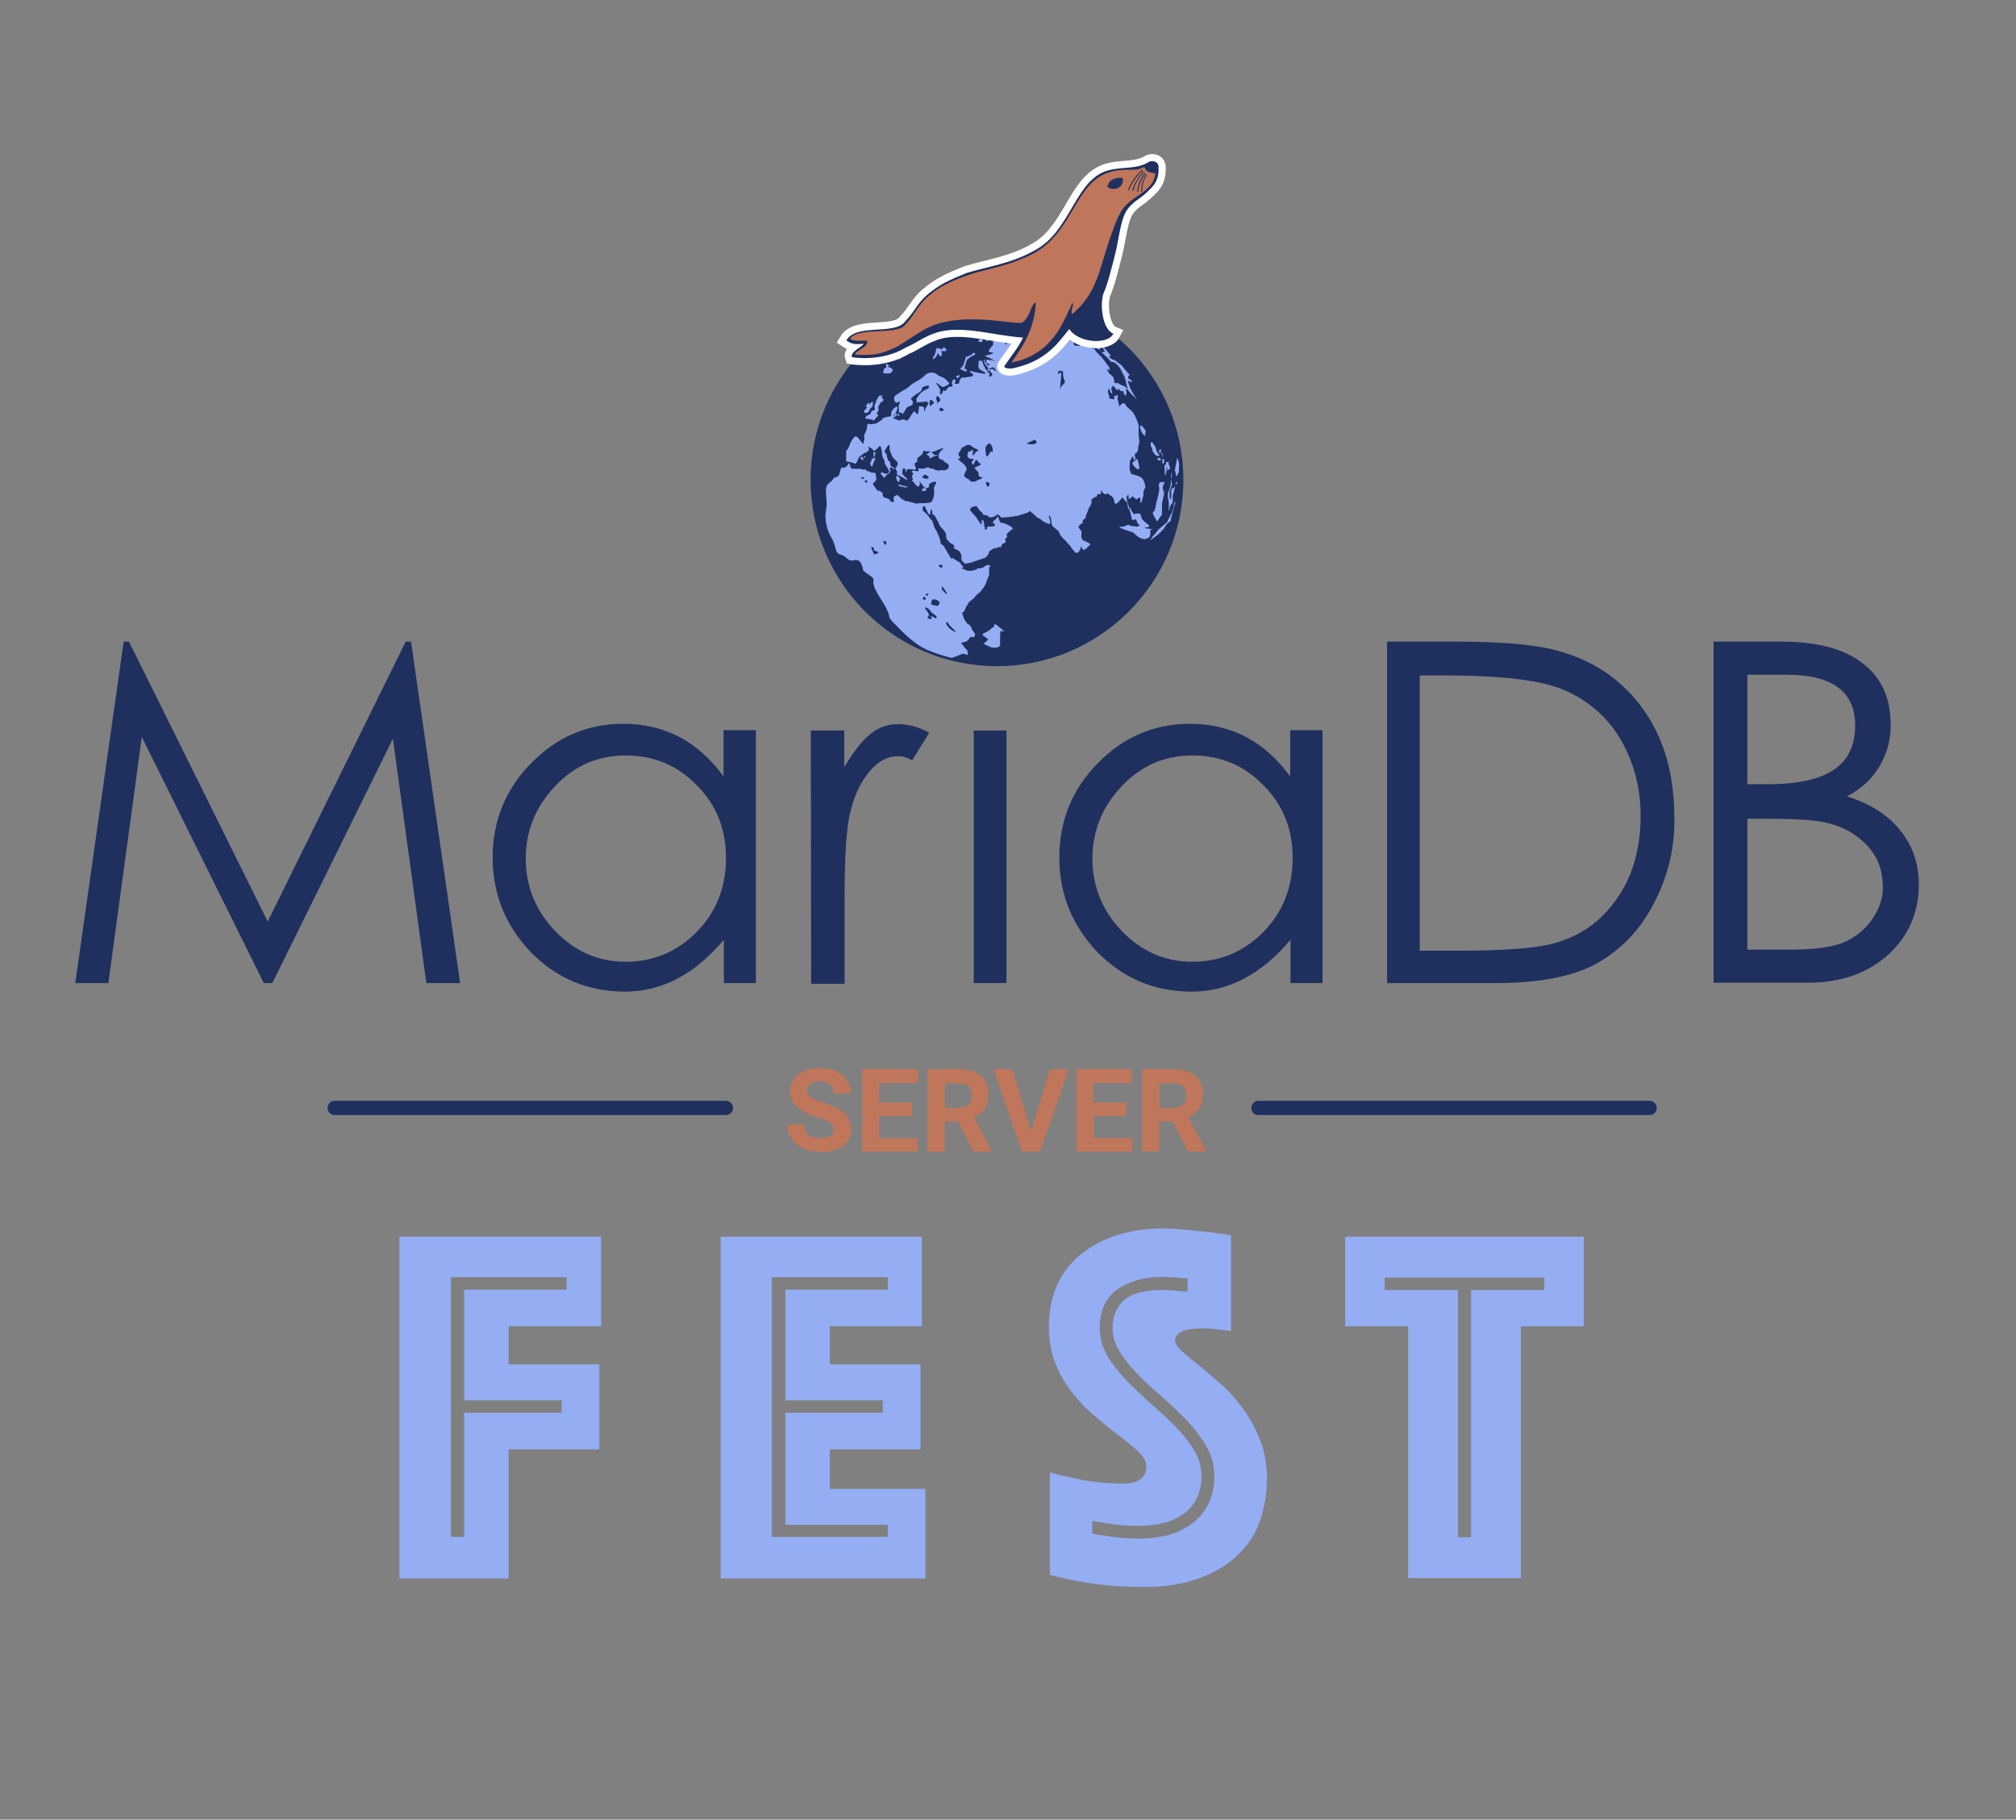 <?xml version="1.0" encoding="utf-8"?>
<!-- Generator: Adobe Illustrator 24.1.2, SVG Export Plug-In . SVG Version: 6.00 Build 0)  -->
<svg version="1.1" xmlns="http://www.w3.org/2000/svg" xmlns:xlink="http://www.w3.org/1999/xlink" x="0px" y="0px"
	 viewBox="0 0 566.8 511.6" style="enable-background:new 0 0 566.8 511.6;" xml:space="preserve">
<rect x="0" y="0" width="566.8" height="511.6" fill="#808080" stroke="none"/>
<style type="text/css">
	.st0{fill:#1F305F;}
	.st1{fill:url(#SVGID_1_);}
	.st2{fill:url(#SVGID_2_);}
	.st3{fill:url(#SVGID_3_);}
	.st4{fill:url(#SVGID_4_);}
	.st5{fill:url(#SVGID_5_);}
	.st6{fill:url(#SVGID_6_);}
	.st7{fill:#94ADF3;}
	.st8{opacity:0.1;}
	.st9{fill-rule:evenodd;clip-rule:evenodd;fill:#1E315F;stroke:#FFFFFF;stroke-width:4;stroke-miterlimit:10;}
	.st10{fill-rule:evenodd;clip-rule:evenodd;fill:#1F305F;}
	.st11{fill:#C0765A;}
	.st12{fill-rule:evenodd;clip-rule:evenodd;fill:#1E315F;}
	.st13{fill:#1E315F;}
	.st14{fill:#2E3191;stroke:#1F305F;stroke-width:4;stroke-linecap:round;stroke-linejoin:round;}
</style>
<g id="Layer_1">
	<g>
		<path class="st7" d="M112.4,347.7h56.6v25.2H143v10.7h25.5v23.9H143v36.3h-30.7V347.7z M130.5,432.2v-35h27.4v-3.5h-27.4v-31.1
			h28.8v-3.5h-32.5v73H130.5z"/>
		<path class="st7" d="M202.6,347.7h56.6v25.2h-25.9v10.7h25.5v23.9h-25.5v11.1h26.9v25.2h-57.6V347.7z M249.6,432.2v-3.5h-28.8
			v-31.5h27.4v-3.5h-27.4v-31.1h28.8v-3.5H217v73H249.6z"/>
		<path class="st7" d="M295.1,413.9c2.1,0.7,4.3,1.2,6.6,1.6c1.9,0.5,4.1,0.9,6.6,1.2s4.9,0.4,7.4,0.4c4.4,0,6.6-1.6,6.6-4.9
			c0-1.2-0.7-2.5-2-3.8c-1.3-1.3-3-2.7-5.1-4.3c-2.1-1.6-4.3-3.3-6.6-5.3c-2.4-1.9-4.6-4.1-6.6-6.6c-2.1-2.5-3.8-5.3-5.1-8.4
			c-1.3-3.1-2-6.7-2-10.7c0-4.5,0.8-8.5,2.4-12c1.6-3.5,3.9-6.3,6.8-8.6s6.3-4.1,10.2-5.3c3.9-1.2,8-1.8,12.5-1.8
			c2.3,0,4.6,0.1,6.9,0.4c2.3,0.2,4.4,0.5,6.2,0.6c2.1,0.3,4.2,0.6,6.2,0.9v26.9c-0.8-0.1-1.6-0.2-2.6-0.3c-0.8-0.1-1.6-0.2-2.6-0.3
			c-1-0.1-2-0.1-3-0.1c-0.6,0-1.3,0-2.2,0.1c-0.9,0-1.7,0.2-2.4,0.4c-0.8,0.2-1.4,0.5-2,1c-0.6,0.5-0.9,1.2-0.9,2
			c0,0.8,0.6,1.7,1.9,2.9c1.3,1.2,2.9,2.5,4.8,4c1.9,1.5,3.9,3.3,6.2,5.3c2.3,2,4.3,4.3,6.2,6.9c1.9,2.6,3.5,5.5,4.8,8.8
			c1.3,3.3,1.9,6.9,1.9,10.9c0,4.2-0.7,8.2-2,11.9c-1.3,3.7-3.4,6.9-6.3,9.6c-2.8,2.7-6.5,4.9-10.9,6.5c-4.4,1.6-9.6,2.4-15.7,2.4
			c-3.6,0-7-0.2-10.2-0.5c-3.1-0.3-5.9-0.7-8.3-1.2c-2.8-0.5-5.3-1.1-7.6-1.7V413.9z M307.2,431.2c1.3,0.3,2.8,0.5,4.3,0.7
			c1.3,0.2,2.8,0.4,4.2,0.5c1.5,0.1,3,0.2,4.5,0.2c2.7,0,5.3-0.3,7.8-0.9c2.5-0.6,4.8-1.7,6.8-3.1c2-1.4,3.6-3.3,4.8-5.5
			c1.2-2.3,1.8-5,1.8-8.3c0-2.8-0.7-5.4-2.1-7.9c-1.4-2.5-3.2-4.9-5.3-7.2c-2.2-2.3-4.5-4.5-6.9-6.6c-2.4-2.1-4.8-4.2-6.9-6.4
			c-2.2-2.2-3.9-4.3-5.3-6.5c-1.4-2.2-2.1-4.4-2.1-6.7c0-3.5,1.1-6.1,3.3-8c2.2-1.9,5.8-2.8,10.7-2.8c0.8,0,1.6,0,2.4,0.1
			c0.8,0,1.6,0.1,2.4,0.2c0.8,0.1,1.5,0.1,2.3,0.1v-3.7c-0.7,0-1.4,0-2.2-0.1c-0.7-0.1-1.4-0.2-2.2-0.2c-0.8,0-1.7-0.1-2.5-0.1
			c-5.2,0-9.5,1.2-12.8,3.5c-3.4,2.4-5,6-5,11c0,2.7,0.7,5.2,2.1,7.6c1.4,2.4,3.2,4.7,5.3,6.9c2.2,2.3,4.5,4.4,6.9,6.6
			c2.4,2.1,4.8,4.2,6.9,6.4c2.2,2.2,3.9,4.4,5.3,6.7c1.4,2.3,2.1,4.7,2.1,7.2c0,4.6-1.6,8.1-4.7,10.5c-3.1,2.4-7.4,3.6-12.9,3.6
			c-3.3,0-6.2-0.2-8.9-0.7c-1.4-0.2-2.8-0.4-4.2-0.7V431.2z"/>
		<path class="st7" d="M395.9,372.9h-17.7v-25.2h67.1v25.2h-17.7v70.8h-31.7V372.9z M413.6,432.2v-69.5h20.6v-3.5h-44.9v3.5h20.6
			v69.5H413.6z"/>
	</g>
	<g id="g4483-2_2_" transform="translate(-84.333,80)">
		<g id="g4485-8_2_" transform="translate(1.263,0)">
			<path id="path4487-2_2_" class="st0" d="M454.9,125.4v71h-9v-12.2c-8.1,9.7-17.4,14.6-27.8,14.6c-10.4,0-19.2-3.7-26.5-11.1
				c-7.1-7.5-10.7-16.3-10.7-26.6c0-10.3,3.6-19.2,10.8-26.5c7.2-7.4,15.9-11.1,25.9-11.1c11.6,0,21,4.9,28.2,14.8v-13H454.9
				 M446.5,161.2c0-8.1-2.7-14.9-8.2-20.4c-5.4-5.6-12.1-8.4-20-8.4c-7.8,0-14.5,2.9-19.9,8.7c-5.4,5.7-8.2,12.5-8.2,20.3
				c0,7.8,2.8,14.7,8.3,20.4c5.5,5.7,12.1,8.6,19.8,8.6c7.8,0,14.4-2.8,19.9-8.3C443.7,176.5,446.5,169.6,446.5,161.2"/>
		</g>
		<g id="g4489-8_2_" transform="translate(0.505,0)">
			<path id="path4491-4_2_" class="st0" d="M473.8,196.4v-96h19.9c13.6,0,23.6,1,29.9,3.1c6.4,2,11.9,5.1,16.6,9.5
				c4.6,4.3,8.2,9.5,10.7,15.8c2.5,6.2,3.7,13.5,3.7,21.9c0,8.3-2,16.1-5.9,23.5c-3.8,7.3-9.1,12.8-15.8,16.6
				c-6.6,3.7-16.1,5.6-28.6,5.6H473.8 M483,187.3h11.1c11.6,0,20-0.6,25.1-1.7c5.3-1.2,9.8-3.4,13.8-6.8c3.9-3.5,6.9-7.7,9-12.6
				c2-4.9,3.1-10.5,3.1-16.8s-1.2-12.2-3.6-17.5c-2.3-5.3-5.7-9.8-10-13.2c-4.4-3.5-9.5-5.8-15.5-6.9c-5.9-1.2-14.6-1.9-26.1-1.9
				H483L483,187.3"/>
		</g>
		<g id="g4493-2_2_" transform="translate(0.505,0)">
			<path id="path4495-3_2_" class="st0" d="M357.6,125.4h9.2v71h-9.2V125.4"/>
		</g>
		<g id="g4497-1_2_">
			<path id="path4499-4_2_" class="st0" d="M105.5,196.4l13.6-96h1.5l39,78.7l38.8-78.7h1.5l13.8,96h-9.5l-9.4-68.7l-33.9,68.7h-2.4
				l-34.3-69.2l-9.4,69.2H105.5"/>
		</g>
		<g id="g4501-4_2_" transform="translate(-0.253,0)">
			<path id="path4503-0_2_" class="st0" d="M297.1,125.4v71h-9v-12.2c-8.1,9.7-17.4,14.6-27.8,14.6c-10.4,0-19.2-3.7-26.5-11.1
				c-7.1-7.5-10.7-16.3-10.7-26.6c0-10.3,3.6-19.2,10.8-26.5c7.2-7.4,15.9-11.1,25.9-11.1c11.6,0,21,4.9,28.2,14.8v-13H297.1
				 M288.7,161.2c0-8.1-2.7-14.9-8.2-20.4c-5.4-5.6-12.1-8.4-20-8.4c-7.8,0-14.5,2.9-19.9,8.7c-5.4,5.7-8.2,12.5-8.2,20.3
				c0,7.8,2.8,14.7,8.3,20.4c5.5,5.7,12.1,8.6,19.8,8.6c7.8,0,14.4-2.8,19.9-8.3C285.9,176.5,288.7,169.6,288.7,161.2"/>
		</g>
		<g id="g4505-7_2_" transform="translate(-1.01,0)">
			<path id="path4507-8_2_" class="st0" d="M313.3,125.4h9.4v10.3c2.5-4.2,4.9-7.3,7.2-9.2c2.4-2,5-2.9,7.9-2.9
				c2.9,0,5.9,0.8,8.8,2.4l-4.8,7.8c-1.3-0.8-2.7-1.2-4.1-1.2c-2.8,0-5.4,1.4-7.9,4.3c-2.4,2.9-4.2,6.5-5.3,11.1
				c-1.2,4.5-1.7,12.6-1.7,24.5v24.1h-9.4L313.3,125.4"/>
		</g>
		<g id="g4509-8_2_" transform="translate(1.01,0)">
			<path id="path4511-4_2_" class="st0" d="M565.1,100.4h19c10.1,0,17.7,2,22.9,6.1c5.3,4,7.9,9.8,7.9,17.4c0,4.2-1.1,8.1-3.2,11.6
				c-2,3.5-5.1,6.3-9.1,8.4c6.6,2.1,11.6,5.3,15,9.6c3.5,4.3,5.2,9.4,5.2,15.2c0,7.9-2.9,14.5-8.7,19.8c-5.8,5.2-13.3,7.8-22.5,7.8
				h-26.5V100.4 M574.6,109.8v30.7h5.5c8.4,0,14.6-1.3,18.7-4c4.1-2.7,6.1-6.9,6.1-12.6c0-9.4-6.4-14.2-19.2-14.2H574.6
				 M574.6,150.1V187h11.9c6.9,0,11.9-0.7,15.1-2c3.3-1.4,6-3.6,8-6.4c2-2.9,3.1-5.9,3.1-9c0-3-0.6-5.7-1.7-8
				c-1.2-2.3-2.9-4.4-5.2-6.1c-2.2-1.8-4.9-3.1-8.2-4c-3.1-0.9-9-1.3-17.6-1.3H574.6"/>
		</g>
	</g>
	<g>
		<path class="st11" d="M234.4,317.8c0-0.9-0.3-1.6-1-2.1c-0.6-0.5-1.8-1-3.4-1.5c-1.7-0.5-3-1.1-3.9-1.6c-2.6-1.4-4-3.3-4-5.8
			c0-1.3,0.4-2.4,1.1-3.4c0.7-1,1.7-1.8,3-2.3c1.3-0.6,2.8-0.8,4.5-0.8c1.7,0,3.1,0.3,4.4,0.9c1.3,0.6,2.3,1.4,3,2.5
			c0.7,1.1,1.1,2.3,1.1,3.7h-4.8c0-1.1-0.3-1.9-1-2.5c-0.7-0.6-1.6-0.9-2.8-0.9c-1.2,0-2.1,0.2-2.7,0.7c-0.6,0.5-1,1.1-1,2
			c0,0.8,0.4,1.4,1.1,1.9c0.8,0.5,1.9,1,3.4,1.4c2.7,0.8,4.7,1.8,6,3c1.2,1.2,1.9,2.7,1.9,4.5c0,2-0.8,3.6-2.3,4.7
			c-1.5,1.1-3.6,1.7-6.1,1.7c-1.8,0-3.4-0.3-4.9-1c-1.5-0.7-2.6-1.5-3.4-2.7c-0.8-1.1-1.2-2.5-1.2-4h4.8c0,2.6,1.5,3.8,4.6,3.8
			c1.1,0,2-0.2,2.7-0.7C234.1,319.2,234.4,318.6,234.4,317.8z"/>
		<path class="st11" d="M256.4,313.8h-9.2v6.2H258v3.8h-15.6v-23.2H258v3.9h-10.8v5.5h9.2V313.8z"/>
		<path class="st11" d="M269.4,315.3h-3.8v8.5h-4.8v-23.2h8.6c2.7,0,4.9,0.6,6.3,1.8c1.5,1.2,2.2,3,2.2,5.2c0,1.6-0.3,2.9-1,4
			c-0.7,1.1-1.7,1.9-3.1,2.5l5,9.5v0.2h-5.1L269.4,315.3z M265.6,311.5h3.9c1.2,0,2.1-0.3,2.8-0.9c0.7-0.6,1-1.5,1-2.5
			c0-1.1-0.3-2-0.9-2.6c-0.6-0.6-1.6-0.9-2.9-0.9h-3.8V311.5z"/>
		<path class="st11" d="M289.9,318.1l5.3-17.5h5.3l-8.1,23.2h-5l-8.1-23.2h5.3L289.9,318.1z"/>
		<path class="st11" d="M316.7,313.8h-9.2v6.2h10.8v3.8h-15.6v-23.2h15.5v3.9h-10.8v5.5h9.2V313.8z"/>
		<path class="st11" d="M329.7,315.3h-3.8v8.5h-4.8v-23.2h8.6c2.7,0,4.9,0.6,6.3,1.8c1.5,1.2,2.2,3,2.2,5.2c0,1.6-0.3,2.9-1,4
			c-0.7,1.1-1.7,1.9-3.1,2.5l5,9.5v0.2H334L329.7,315.3z M325.9,311.5h3.9c1.2,0,2.1-0.3,2.8-0.9c0.7-0.6,1-1.5,1-2.5
			c0-1.1-0.3-2-0.9-2.6c-0.6-0.6-1.6-0.9-2.9-0.9h-3.8V311.5z"/>
	</g>
	<g>
		<g>
			<circle class="st0" cx="280.3" cy="134.9" r="52.4"/>
			<g>
				<g>
					<path class="st7" d="M279.6,175.5c-0.2,1.2-0.1,0.5-1,1.3c-0.8,0.8-1.7,1.1-1.9,1.2c-0.2,0.1-0.7,0.3-0.3,0.7
						c0.5,0.4,1.6,1,1.4,1.2c-0.2,0.2-0.4,0.3-0.8,0.7c-0.4,0.4-0.9,0.2,0.3,0.8s1.5,0.7,2.3,0.7c0.8,0,1.6-0.1,1.6-1
						c0-0.9-0.1-1.4,0-1.7c0.1-0.3-0.1-0.9,0-1.1c0.1-0.1-0.1-0.9,0.3-0.9c0.3,0,1.2,0.6,0.4-0.3C281,176.4,279.6,175.1,279.6,175.5
						z"/>
				</g>
				<g>
					<path class="st7" d="M252.2,133.7c-0.3,0.4-0.3,0.3-0.2,0.7c0.1,0.4,0.1,0.4,0.1,0.6c0,0.2-0.3-0.4,0.1,0.1
						c0.4,0.4,0.5,0.5,0.5,0.5c0,0,0.2-0.3,0.2-0.4c0-0.1-0.1-0.2,0-0.3c0.1-0.1,0.2-0.2,0.2-0.2c0,0-0.1-0.3-0.2-0.3
						C252.9,134.2,252.2,133.7,252.2,133.7z"/>
				</g>
				<g>
					<path class="st7" d="M252.9,136.3c0.8,0.1-0.1,0,0.8,0.2c0.9,0.2,1,0.2,1.2,0.3c0.1,0.1,0.5,0.1,0.2,0.2c-0.3,0.1-0.8,0-0.8,0
						s-0.7-0.2-1-0.2C253.1,136.8,251.8,136.2,252.9,136.3z"/>
				</g>
				<g>
					<path class="st7" d="M242.4,128.4c-0.4,0.2-0.8,0.1-0.4,0.5c0.3,0.4,0.7,0.6,0.8,0.4C242.8,129,242.4,128.4,242.4,128.4z"/>
				</g>
				<g>
					<path class="st7" d="M242.9,128.2c-0.1,0.3,0,0.4,0.1,0.4c0.1,0,0.4,0,0.4-0.1C243.3,128.3,242.9,128.2,242.9,128.2z"/>
				</g>
				<g>
					<path class="st7" d="M246.1,127c-0.6,0.4-0.7,0-0.5,0.7c0.1,0.6-0.2,1.4,0.2,0.7C246.2,127.7,246.1,127,246.1,127z"/>
				</g>
				<g>
					<path class="st7" d="M245.1,128.8c-0.2,0.5,0.2-0.2-0.1,0.7c-0.3,0.8-0.5,0.7-0.3,1c0.2,0.3,0.1,0.4,0.2,0.4
						c0.1,0,0.1,0.7,0.4,0c0.3-0.7,0.4-1.2,0.5-1.3c0.1-0.1,0.7-1,0.1-0.8C245.4,129.1,245.1,128.8,245.1,128.8z"/>
				</g>
				<g>
					<path class="st7" d="M248.2,111.2c-1.2,0.2-0.9-0.2-1.3,0.5c-0.4,0.7-0.2,0.4-0.4,0.7c-0.2,0.3-0.3,0.9-0.3,0.9s-0.1,0-0.2,0.4
						c-0.1,0.3-0.2,0.6-0.2,0.6s0.2,0.4,0.2,0.6s-0.3,0.5-0.3,0.5l-0.3,0.1c0,0-0.2-0.2-0.3,0c-0.1,0.2-0.1,0.2-0.2,0.5
						c-0.2,0.3-0.4,0.6-0.4,0.6s-0.6,0.1-0.8,0.3c-0.2,0.2-0.2,0.2-0.3,0.4s-0.3,0.4,0,0.4c0.3,0,1.3,0.2,1.3,0.2l0.9,0.2
						c0,0-0.6,0.9,0.2,0c0.7-0.9,1-1.1,1-1.1s0.2-0.1,0.1-0.2c-0.1-0.2-0.4-0.5-0.4-0.5s0.1-0.2,0.3-0.6c0.2-0.3,0.2-0.2,0.2-0.6
						c0-0.4,0-0.7,0-0.7s-0.5,0.4,0-0.2c0.5-0.6,0.2-0.6,0.5-0.9c0.3-0.3,0.8-0.4,0.8-0.7c0.1-0.3,0.1-0.3,0.1-0.3l-0.3-0.3
						c0,0-0.2-0.4-0.2-0.4C247.9,111.6,248.2,111.2,248.2,111.2z"/>
				</g>
				<g>
					<path class="st7" d="M245.4,112.9c-0.4,0.2-0.7,0.3-0.7,0.5c0,0.2,0.1,0.5-0.2,0.2c-0.3-0.2-0.2-0.6-0.4-0.3
						c-0.2,0.3-0.5,0.6-0.5,0.6s-0.3,0.1-0.2,0.2c0.1,0.1,0.4,0.2,0.3,0.5c-0.1,0.3-0.6,0.7-0.6,0.7l-0.3,0.4c0,0,0.3,0.4,0.5,0.4
						c0.2,0,0.5,0.1,0.8-0.2c0.2-0.3,0.3-0.5,0.5-0.8c0.1-0.3-0.2-0.1,0.1-0.3c0.3-0.2,0.5-0.2,0.5-0.4c0-0.2,0.2-0.7,0.2-0.7
						L245.4,112.9z"/>
				</g>
				<g>
					<path class="st7" d="M252,116.1c-0.3,0.1-0.3,0-0.4,0.3c0,0.3,0,0.4,0,0.4c0,0.1-0.3,0.1-0.3,0.1s0.1,0.3,0.1,0.3l0.5-0.1
						c0,0,0.1-0.2,0.2-0.3C252.1,116.6,252,116.1,252,116.1z"/>
				</g>
				<g>
					<path class="st7" d="M252.5,116.2c-0.2,0.3-0.1,0.6-0.1,0.6s0.3,0.2,0.3,0.1c0.1,0,0.1,0,0.1-0.1c0.1-0.1,0.1-0.1,0.1-0.1
						C252.9,116.7,252.5,116.2,252.5,116.2z"/>
				</g>
				<g>
					<path class="st7" d="M249.6,102.6c-0.4-1-0.6,0.1-0.5,0.2c0.1,0.1,0.1,0.5,0.1,0.5s-0.5,0.2-0.6,0.4c-0.1,0.1-0.3,0.9-0.3,0.9
						s-0.1,0.5,0.9,0.4c1,0,1,0,1.1-0.1c0.1-0.1,0.5-0.3,0.6-0.5c0-0.1,0.1-0.5,0.1-0.5s-0.6-0.6-0.8-0.6c-0.2,0-0.6-0.1-0.5-0.2
						c0-0.1,0,0,0.1-0.1c0-0.1,0.3-0.2,0.3-0.2L249.6,102.6z"/>
				</g>
				<g>
					<path class="st7" d="M269.3,105.6c-0.4,0.2-0.6,0.1-0.4,0.4c0.2,0.3,0,0.5,0.3,0.3c0.3-0.2,0.6-0.5,0.6-0.5s0.1,0,0-0.2
						C269.7,105.3,269.3,105.6,269.3,105.6z"/>
				</g>
				<g>
					<path class="st7" d="M321.4,146.3c0-0.1-0.4-0.3-0.4-0.5s-0.1-0.4-0.2-0.7c-0.1-0.3-0.2-0.6-0.2-0.6s0-0.1-0.5-0.1
						c-0.5,0-0.7,0-0.9,0c-0.2,0-0.2,0-0.2,0s0.2,0.7-0.2,0.1c-0.5-0.6-0.5-0.6-0.5-0.6l-0.4-0.8l-0.2-0.4c0,0-0.4,0.2-0.4,0.4
						c0,0.2,0,0.2,0,0.2s-0.2-0.5-0.2-0.8c0-0.3-0.3-2.2-0.3-2.3c0-0.2-0.2-0.6,0.1-0.7c0.2-0.2,0.3-0.8,0.4-0.2
						c0.1,0.6-0.2,0.9,0.1,0.9c0.3,0,0.6-0.2,0.7-0.3c0-0.2,0.2-0.4,0.2-0.4l0.2,0.1c0,0,0.1,0.4,0.2,0.3c0.1-0.1,0.2-0.2,0.2-0.2
						s0,0.2,0.2,0.4c0.2,0.2-0.1,0.1,0.2,0.2c0.3,0.1,0.4,0,0.5,0c0.1-0.1,0.4-0.4,0.4-0.4s0.4-0.1,0.4,0.3c0,0.4,0,0.8,0,0.8
						s0.2,1,0.4,0c0.2-1,0.5-1.6,0.5-1.8c0-0.2-0.1-0.5,0-1c0.1-0.5,0.5-1.1,0.5-1.1s0-2.6-1.8-3.2c-1.8-0.7-2.1-0.4-2.3-1
						c-0.2-0.5-0.3-0.9-0.3-1.1s-0.1-2.1,0.3-2.6c0.4-0.5,0.4-1.3,0.7-0.6c0.3,0.7,0,0.8,0.3,0.7c0.3-0.1,0.4,0.1,0.3-0.6
						c-0.2-0.7-0.4-0.9,0.3-1.4c0.7-0.6,0.4-1.8,0.7-2.4c0.3-0.6-0.1-2.2-0.1-3.2c0-1,0.1-1.8,0.1-1.8s-0.2-0.9-0.5-1.6
						c-0.3-0.6-0.6-1.8-1.4-2.6c-0.8-0.8-0.1-0.1-1.1-1s-0.8-1.5-1.4-1.3c-0.5,0.2-0.5,0.2-0.7,0.4c-0.3,0.2-0.3,1-0.4,0.3
						c-0.2-0.7-0.3-1-0.4-1.5c-0.1-0.5-0.2-0.3-0.1-0.6c0.1-0.3,0.1-0.5,0.1-0.5l-0.2-0.4c0,0,0.3-0.5-0.1-0.1s-0.6,0.4-0.6,0.4
						s-0.3-0.3-0.2,0.1c0.1,0.4,0.1,0.3,0.1,0.4c0,0,0,0.3,0,0.3s0,0-0.1,0.1c-0.1,0-0.4-0.1-0.4-0.1s-0.2-0.1-0.3-0.1
						c-0.1,0-0.1,0.1-0.2,0.1S312,112,312,112s-0.2-0.1-0.2-0.2c0-0.1,0.1-0.2,0.1-0.3c0-0.1-0.1-0.4-0.1-0.4s-0.2-0.3-0.2-0.4
						c0-0.1,0-0.4-0.1-0.7c-0.1-0.3,0.3-1,0.5-0.3c0.2,0.7,0.3,0.7,0.4,0.8c0.2,0.1,0.3,0.2,0.3,0.2s0-0.1,0-0.4
						c0-0.3-0.2-0.4-0.2-0.7c0-0.2-0.2-0.7,0.2-0.8c0.3-0.1-0.1-0.7,0.4-0.2c0.5,0.5,0.4,0.4,0.5,0.6c0.2,0.2,0.5,0.5,0.5,0.5
						s-0.1,0.1,0.1,0c0.1-0.1,0.2-0.3,0.2-0.3c0,0-0.1-0.2,0.1-0.1c0.2,0.1,0.3,0.3,0.3,0.4c0,0.1,0.1,0.2,0.1,0.2l0.3,0l0.3,0.1
						c0,0,0.4-0.1,0.4,0.3c0,0.4,0.1,0.5,0.2,0.6c0.1,0.1,0.4,0.3,0.4,0.3s0.1,0.1,0.1,0c0,0,0.1-0.6,0.1-0.6c0-0.1,0-0.4,0-0.4
						c0-0.1-0.1-0.2-0.1-0.3c0-0.1,0.1-0.5,0.1-0.5s0.5-0.5-1.3-1.1c-1.7-0.7-0.8-0.8-1.4-0.6c-0.6,0.1-0.5,0.2-0.7-0.3
						c-0.1-0.5-0.1-1.1-0.5-1.6c-0.4-0.5-0.7-0.4-1-0.9c-0.3-0.5-0.5-0.8-0.5-0.9c0-0.1-0.5-0.4,0-0.2c0.5,0.2,0.6,0.6,0.6,0.1
						c0-0.5,0-0.5,0-0.5s-0.1-0.3-0.4-0.6c-0.3-0.3-1-1.7-2.6-3.2c-1.6-1.5-0.5-1.1-1.7-1.7c-1.2-0.6-1.7-0.7-1.9-0.9
						c-0.2-0.2-1.4-0.8-0.2-0.4c1.2,0.5,1.1,0.4,1.8,0.7c0.7,0.3,0.5,0.1,1,0.4c0.5,0.3,0.4,0.3,0.8,0.4c0.4,0.2,0.5,0.2,0.5,0.2
						s0.6,0.2,0.1-0.2c-0.4-0.4,0.5-0.5-0.5-0.6c-1-0.1-1.2-0.2-1.5-0.4c-0.3-0.2-0.2-0.3-0.6-0.4c-0.4-0.1-0.6-0.2-1.3-0.5
						c-0.7-0.3,0.5,0.1-0.9-0.4c-1.4-0.5-1.8-1.1-1.4-0.5c0.5,0.7,1.4,0.6,0.6,0.8c-0.7,0.2-0.7,0.2-0.7,0.2s0.6,0.8,0.6,0.8
						c0,0.1,0.2,0.2-0.4,0.1c-0.6,0-0.3,0-0.6,0s-0.6,0-0.7-0.5c-0.1-0.5-0.4-0.8-0.4-0.8s-0.2,0.2-0.8-0.4
						c-0.6-0.6-2.2-1.8-2.2-1.9c0-0.1-0.5-0.4-0.5-0.8c0.1-0.5,0.3-0.5,0.1-0.7c-0.3-0.1-0.4-0.6-0.2-0.6c0.2-0.1,0.3-0.2,0.3-0.2
						s0.2-0.1-0.3-0.4c-0.4-0.3-0.7-0.5-0.7-0.5s0,0.4-1,0c-1-0.4-2.2-1-1.5-0.9c0.7,0.1,1.6,0,0.4-0.3c-1.1-0.3-3-0.8-1.8-0.7
						c1.1,0.1,2.2,0.3,3.3,1c1.2,0.6,1.2,0.9,2.4,1.3c1.1,0.4,1.9,0.6,2.6,0.8c0.7,0.2,1.7,0.4,1.7,0.4s0.6,0-1-0.9
						c-1.6-0.9-0.7-1.1-3.3-1.7c-2.6-0.6-2.8,0-3.9-1c-1.1-1,0-0.4-2.2-1.2c-2.2-0.7-2.6-0.8-2.7-0.8s-0.1-0.1-1.1-0.2
						c-1.1-0.1-1.3-0.3-1.4-0.3c-0.1,0-0.8,0.5-0.8,0c0.1-0.5,0.7-0.5-0.4-0.5c-1.1,0-1.9-0.6-1.6-0.1c0.4,0.5,0.6-0.1,0.4,0.7
						c-0.1,0.8,1.1,1.4,1.4,1.4c0.3,0.1,0.9-0.5,0.9,0.2c0,0.6,1.3,1.1,0.5,1.2c-0.8,0.1-1.8-0.4-1.2,0.3c0.6,0.7,1.8,1.1,0.8,1.2
						c-1,0-1.1-0.6-1.3,0.5s0.2,1,0.4,1.5c0.2,0.5-0.6,0.3,0,0.9c0.6,0.6,0.8,1,0,0.7c-0.9-0.2-0.7-1-1.7-0.3c-1,0.7,0.6,0.4,0,0.9
						c-0.6,0.5-0.6,0.4-1.1,0.8c-0.6,0.3-0.5-0.1-0.8,0.7c-0.3,0.8-0.1,1.5-0.7,0.3c-0.6-1.2-0.4-1.6-1.2-1.4
						c-0.8,0.1-1.1-0.3-1.4,0.4c-0.3,0.7-0.7-0.1-0.7,0.8c0,0.9,0.2,0.6-0.1,1c-0.3,0.4-1.7,1.7-0.8,1.9c0.8,0.2,1.6,0.2,0.3,0.6
						s-2.4,0.3-1,0.8c1.3,0.5,1.7,0.9,1.7,0.9s1.2,0.3,0,0.1c-1.2-0.2-0.8-0.2-1.3-0.2s-0.7-0.4-0.7,0.2c0,0.6,0,0.7,0.3,0.8
						c0.3,0.1,1,0.3,0.6,0.3c-0.4,0,0.1,0.8-0.6,0.1c-0.8-0.7-0.8-1.8-1-1.5c-0.2,0.4,0.2,0.4,0.2,0.9c-0.1,0.5,0.2,0.3,0.5,0.8
						c0.2,0.5,0.6,0.4,0.5,0.8c-0.1,0.3-0.2,0.9,0.2,0.6c0,0,0.1-0.1,0.1-0.1c0,0,0,0.1,0.2,0.3c0.5,0.5,0.6,0.5,0.6,0.8
						c-0.1,0.3,0.4,0-0.2,0.5c-0.6,0.5-0.6,0.1-0.6-0.1c0-0.2,0.3-0.6,0-0.7c-0.3-0.1-0.3-0.1-0.4-0.3s0.1-0.2-0.3-0.5
						c-0.4-0.4-0.4-0.5-0.6-0.9c-0.2-0.4-0.4-0.8-0.5-1.1c-0.1-0.3,0.1-0.6-0.4-0.6c-0.5,0-0.6-0.4-0.7,0.1
						c-0.1,0.5-0.2,1.4-0.1,1.6c0.1,0.3-0.1,0.3,0.6,0.8c0.6,0.5,1.3,0.6,1.3,0.8c0,0.2,0,0.4-0.4,0.3c-0.4-0.1-1.1-0.2-1.5-0.3
						c-0.4-0.1-1.2-0.2-1.2-0.2s-1.7-0.7-1.1,0c0.6,0.7,1.2,0.7,0.7,1c-0.5,0.3,0.1,0.2-0.7,0.3c-0.8,0.1-0.6,0-1,0.2
						c-0.5,0.2-1.4-0.3-1.9,0.6c-0.5,0.9,0.1,1.2-0.7,1.2c-0.8,0-1,0.1-0.7-0.4c0.3-0.6,0.1-0.9-0.3-0.8c-0.3,0.1-0.3,0.1-0.5,0.5
						c-0.1,0.4-0.1,0.6,0,0.9c0.1,0.3,0.3,0.5-0.1,0.6c-0.4,0.1-0.7-0.1-1,0.2c-0.3,0.3-0.2,0.4-0.7,0.9c-0.5,0.4-0.6-0.4-0.8,0.2
						s-0.5,1.4-0.8,0.6c-0.3-0.8,0.4-0.2-0.1-1.3c-0.5-1.1-1.8-2.1-0.5-1.4c1.2,0.8,1,1,1.5,0.9c0.6-0.2,0.9-0.3,1.1-0.5
						s1-0.3,0.2-1c-0.8-0.7-0.7-0.9-1.7-1.3c-1-0.4-1-0.4-1-0.4s-0.9-1.1-2.4-0.8c-1.5,0.4-1,0.8-3,2c-2,1.2-1.7,0.9-2.7,1.8
						c-1,0.9-2.2,1.3-2.9,1.9c-0.7,0.6-1.3,0.5-1.4,1.4c-0.1,0.9,0.3,1.3,0.8,1.3c0.5,0,1-0.9,0.7,0.2c-0.3,1.1-0.3,0.1-0.2,1.2
						c0.1,1.1-0.2,1.5,0.4,1.4c0.7,0,0.5,0.9,1.2-0.3c0.7-1.2,0.6-1.2,1.4-1.5c0.8-0.2,1.1-0.5,0.9-1.3c-0.2-0.8-0.9-0.4-0.2-1.1
						c0.7-0.7,1.3-1,1.9-1.4c0.6-0.4,0.7-0.4,0.8-0.8c0.2-0.3-0.1-0.7,0.7-0.9c0.8-0.3,1.5-0.5,1.4,0.1s-0.9,0.6-1.7,1.2
						c-0.8,0.5-1.1,1-1.2,1.2c-0.1,0.2-0.8,0.8-0.6,1.3c0.2,0.5-0.7,0.7,0.6,0.6c1.2-0.1,1.2-0.1,1.5-0.1c0.3,0,0.7-0.5,0.9,0.1
						c0.2,0.6,0.8-0.6,0.2,0.6c-0.7,1.2-0.6,0.8-0.7,1.2c-0.1,0.4-0.4,0.9-0.4,0.7c0-0.2,0.1-0.7-0.1-1.1c-0.3-0.3-0.8-0.2-0.8-0.2
						s-0.7-0.2-0.7,0.1c0,0.3,0.4-0.5,0.1,0.7c-0.3,1.2,0,1.5-0.4,1.3c-0.4-0.2-0.9-0.8-0.9-0.8s-0.7,0.9-1.2,1.7
						c-0.4,0.7-0.5,0.8-0.8,0.9c-0.3,0.1-0.2,0.1-0.6-0.1c-0.3-0.2,0.3-0.4-0.8-0.1c-1.1,0.3-0.9,0.3-1.6-0.1
						c-0.7-0.5-0.6,0.6-0.7-0.5c-0.1-1,0.2-0.8,0.6-1.5c0.3-0.7,0.8-1.8,0.1-1.5c-0.6,0.3-0.7,0.4-0.9,0.7c-0.2,0.3-0.4,0.3-0.5,0.9
						c-0.1,0.5,0.1,1-0.3,1.1c-0.4,0.1-0.1-0.1-1.2,0.2c-1.2,0.2-1.1,0.7-1.1,0.7l-1.7,1.1c0,0-1.4,0.2-1.6,0.2
						c-0.2,0-0.9-0.6-0.9,0.5c0,1.1-0.9,2.6-0.9,2.6s0.3,1,0,1.5c-0.3,0.4,0.3,1.2-0.4,0.7c-0.7-0.5-1.6-2.8-2.5-1.5
						c-0.9,1.3-0.6,0.8-1,1.7c-0.4,0.9-0.1,0.4-0.5,1.2c-0.3,0.7-0.6,0.4-0.6,1.1c0,0.8,0,1.2,0,1.5c0,0.3,0,1.1,0,1.1
						s-0.1,0.1,0.4,0.1c0.5,0,0.8,0.2,1.4,0.3c0.5,0.1,0.7,0.7,1.2-0.2c0.4-0.9,0.4-1,0.5-1.1c0.1-0.1,0.1-0.5,0.8-0.8
						c0.6-0.3,0.4-0.5,1-0.7c0.5-0.2,1-0.4,1.1-0.9c0.1-0.5-0.8-1.2,0.4-0.5c1.2,0.6,0.5,1.2,1.5,0.6c0.9-0.6,1.2-1.8,1.5-0.6
						c0.3,1.2,0.3,1.3,0.3,2c0.1,0.7,0.3,1,0.7,1.7c0.4,0.7-0.4,0,0.3,1.2c0.7,1.2,1.1,1.4,0.9,1.9c-0.2,0.5-0.6,0.5-0.9,0.5
						s-0.9-0.5-1.2-0.3c-0.3,0.2-0.4,0.1,0.3,0.9c0.7,0.7,0.5,0.8,0.8,0.2s0.9-0.7,1.2-1.1c0.3-0.4,0.3-0.7,0.1-1
						c-0.2-0.2,0.3-0.6,0.3-0.6s0.1,0.1,0.4,0.4c0.3,0.3,0.7,0.3,0.4-0.1c-0.4-0.4-0.9-0.4-1-1c-0.1-0.5,0.1-0.9-0.3-0.9
						c-0.4-0.1-0.7-1.4-0.7-1.8c0.1-0.4-0.9-0.7-0.5-1.3c0.4-0.6,1.3-2.3,1.3-1.1c0,1.2,0,1,0.4,2c0.4,1,0.5,1.1,0.8,1.4
						c0.3,0.4,1.1,1,1.1,1.3c0,0.3-0.1,0.7-0.3,1c-0.1,0.3-0.7,0.3-0.1,1c0.6,0.7-0.3,1.1,0.5,1.4c0.8,0.3,0.7,0.3,1.3,0.7
						c0.7,0.4,0.7,0.4,0.7,0.4s1.3,0.7,0.1-0.5c-1.2-1.2-1-1-0.9-1.5s0-1,0.3-1c0.3,0,0.6,0.1,0.6,0.5c0,0.3,0,0.9,0.2,0.4
						c0.3-0.6,0-0.7,0.7-0.7c0.7,0,1.1,0.1,1.1,0.1s0.4,0.1,0.6,0.1c0.1-0.1,0.3-0.2,0.3-0.2s0-0.3-0.1-0.6c-0.1-0.3-0.4-0.6-0.2-1
						c0.1-0.4,0.7-0.1,0.7-0.8c0-0.7-0.2-0.7,0.4-1s0.9-0.8,1.1-1c0.2-0.3,0-1,0.7-0.7c0.6,0.3,1.9-0.2,1.2,0.4s-1.2,0.5-0.5,0.8
						c0.7,0.3,0.5,0.6,0.5,0.8c0,0.2-0.1,0.2,0.7-0.2c0.7-0.4,2.1-0.6,1.4-0.7s-0.6,0.4-0.9-0.2c-0.3-0.6-1.5-0.4-0.1-0.7
						c1.4-0.4,3.5-1.6,2.6-0.7c-0.9,0.9-1.2,1.4-1.1,1.9c0.1,0.5-0.3,0.5,0.5,0.9c0.9,0.3,0.9,0.4,1.2,0.8c0.2,0.3,1,0.3,1.1,0.9
						c0.1,0.7,0,0.7-0.2,1c-0.3,0.3-1.1,0.5-1.3,0.5c-0.2,0,0.7-0.2-0.5-0.1c-1.2,0.1-0.8,0.2-1.5,0c-0.7-0.1-0.5-0.5-1.5-0.5
						c-0.9,0-0.2-0.6-1.4-0.1c-1.2,0.5-2.5-0.2-2.2,0.2c0.2,0.4,0.4,0.7-0.2,0.7s-1.1-0.4-1.5,0c-0.4,0.4,0.6,0.3,0.3,0.8
						c-0.4,0.5-0.3,1-0.1,1.2c0.2,0.2-0.3,0.6-0.1,0.8c0.3,0.2,0.4,0.2,0.6,0.6c0.2,0.4,0.4,0.4,0.6,0.6c0.2,0.2,0.2,0.2,0.2,0.2
						s0.4,0.3,0.5-0.1c0.2-0.4,0.3-0.6,0.3-0.6s-0.7-1.2,0.2-0.2c0.9,1,0.7,1.1,0.9,1.2c0.2,0.1,0.7,0.2,0.9,0.2
						c0.2,0,0.4-0.1,0.5-0.4c0.1-0.3-0.2-0.6,0.2-0.8c0.4-0.2,0.8-0.5,1.1-0.5c0.3,0,1.1-0.4,0.5,0.7c-0.6,1.1-0.5,1.3-0.4,1.6
						c0.1,0.3,0.1,1.6-0.3,2.5c-0.4,0.8-0.4,0.9-0.7,1c-0.4,0.1-0.8,0.1-0.9,0.1s-0.7,0.1-0.9,0.1c-0.1,0-0.6,0-0.6,0
						s-0.7-0.1-1.3,0.1c-0.1,0-0.1,0.1-0.1,0.1c-0.1-0.1-0.3-0.2-0.9-0.3c-1.7-0.4-1.5-0.5-1.9-0.5c-0.4,0,0,0.3-0.7-0.2
						c-0.7-0.5-0.2,0.2-1-0.6c-0.8-0.8-0.9-1-1.4-0.8c-0.5,0.2-0.7,0.5-0.7,0.9c-0.1,0.4,0.7,1.1-0.4,0.9c-1.1-0.1,0.1-0.4-1.2-0.9
						c-1.3-0.5-1.2-0.3-1.4-0.9s0.4-0.4-0.6-1.1c-1-0.6-0.7,0.2-1.4-0.9c-0.7-1.1-1.1-1.2-0.5-1.6c0.5-0.4,0.8-0.9,0.6-1.6
						c-0.2-0.7,0.3-1.2-0.9-1.2s-0.7-0.5-1.4-0.4c-0.8,0.1,0.2-0.5-1.2-0.5c-1.3,0-0.4-0.3-1.5-0.2c-1.1,0.1-1.3-0.1-1.5,0
						c-0.2,0-0.4,0.1-0.7-0.5c-0.3-0.6-0.1-1.6-0.6-0.8c-0.5,0.8-0.5,0.7-1.2,1c-0.7,0.3-0.6-0.7-1,0.6c-0.4,1.4-0.3,1-0.4,1.4
						c-0.1,0.4-0.4,0.4-0.9,0.7c-0.5,0.3-0.3-0.3-0.9,0.7c-0.7,1-2,0.9-1.9,3.3c0.1,2.4,0.4,3.7,0,5.5c-0.4,1.8,0.1,5.2,1.6,7.6
						c1.5,2.4,0.7,4.1,2.4,4.6c1.7,0.4,2,1.7,3.2,1.7s2-0.7,2.8,1.1c0.9,1.8-0.5,1.2,2.2,3c2.7,1.8-0.7,0.7,3.1,6.5
						c3.8,5.8,1.4,4.6,3.8,7s5,5.2,8.1,6.9c3.1,1.7,8.2,2.9,8.2,2.9l1.8-0.7l1.3-0.5l-0.3-0.1l0.5,0.2h0.5c0,0,0.7,0.6,0.7,0
						c0-1.2-0.4-1.2-0.5-1.4c-0.2-0.1-0.8-1-0.8-1l-0.5-0.5l0.2-0.4c0,0,0,0.1,0.3,0c0.4-0.1,0.9-0.2,1.1-0.4
						c0.2-0.2,0.1-0.1,0.5-0.5c0.4-0.5,0.1-0.5,0.7-0.6c0.5-0.1,0.8,0.3,0.8,0c0-0.3,0.4-0.7,0.2-0.9c-0.1-0.2-0.5-0.7-0.7-1
						c-0.2-0.3-0.2-0.8-0.7-1.3c-0.4-0.6-0.4,0-1.1-1c-0.6-1-0.6-1-0.6-1l-0.5-1.5c0,0,0.6-0.5,0.7-0.8c0.1-0.2,0.4-1,0.7-1.4
						c0.2-0.4,0.6-1.1,0.9-1.2c0.3-0.2,1.3-1,1.3-1.2c0-0.1,0.9-0.9,1.3-1.2c0.4-0.4,0.5-0.6,0.5-0.6s1.1-1.2,1.4-2.3
						s0.8-1.7,0.8-2.4s0-1.7,0-1.7s0.4-0.4,0.3-0.5c-0.1-0.1,0.9-0.2,0-0.1c-0.9,0-0.4-0.4-1.1,0c-0.8,0.4-0.5,0.2-0.7,0.4
						c-0.3,0.1,0.2,0.1-0.7,0.3c-0.9,0.2-1,0.1-1.3,0.3c-0.3,0.2,0.1,0-0.3,0.2c-0.4,0.1-0.6,0.2-0.8,0.2c-0.2,0-0.5,0.1-0.5,0.1
						s-0.4,0-0.8,0c-0.4,0-0.3-0.1-0.6-0.2c-0.3-0.1-0.7-0.3-0.7-0.3l-0.6-0.2l0.5-0.3l0.1-0.3c-0.1,0.1-0.2,0.2-0.6-0.4
						c-0.3-0.5-0.5-0.7-0.5-0.7c0,0-0.1,0-0.6-0.3c-0.8-0.5-1.5-1-1.5-1s0.1,1-0.7-0.4c-0.8-1.4-1.7-2.9-1.7-2.9l-0.8-0.6l-0.3-1.5
						l-0.8-1.9l-0.7-1.2c0,0-0.5-1.8-0.7-2s-0.4-0.3-0.8-0.9c-0.3-0.6-0.7-0.8-0.9-1.1c-0.3-0.3-0.9-0.7-0.9-0.8c0-0.1,0-0.9,0-0.9
						l0.5-0.4l1,2.1c0,0,0.6,0.6,0.6,0.4c0-0.2,0.1-0.8,0.1-0.9c0-0.2,0.3-0.7,0.3-0.7l0.2,0.7c0,0,0,0.6,0,0.7
						c0,0.1,0.7,0.5,0.7,0.5l0.8,1.5c0,0,0,0,0.2,0.3c0.1,0.3,0.3,0.9,0.4,1s0.1,0.2,0.3,0.4c0.2,0.2,0.2,0.2,0.4,0.4
						c0.2,0.1,0.9,1.2,0.9,1.2l0.2,0.5l0,0.9c0,0,0.3,0.6,0.5,0.8c0.2,0.2,0.8,0.8,0.8,0.8s0.4,0,0.6,0.3c0.2,0.3,0.3,0.2,0.4,0.5
						c0.1,0.4-0.7,0.3,0.3,0.8c1,0.4,1.2,0.7,1.2,0.7l0.3,0.7c0,0,0.1-0.4,0.2,0.6s-0.1,0.6,0,1c0.1,0.4,1,1.1,1,1.1l0.6-0.1
						c0,0,1.3-0.2,1.5-0.3s-1.3,0.4,1-0.4c2.4-0.8,2.4-0.8,2.4-0.8l0.4-0.2l0.4-0.5l0.4-0.5v-0.5c0,0,0.1-0.1,0.6-0.5
						c0.4-0.4,0.6-0.4,1-0.5c0.4-0.1,0.6-0.1,0.6-0.1s0,0,0.4-0.2c0.4-0.1,1-0.1,1-0.1s-0.2,0,0-0.5c0.2-0.4,0.2-0.4,0.5-0.5
						c0.3-0.1,0.6,0,0.6-0.6c0-0.6-0.3-0.5,0-0.8c0.3-0.3,0.5-0.1,0.4-0.8c-0.1-0.8-0.2-0.1,0.4-0.9c0.6-0.8,2-0.9,0.6-1.7
						c-1.4-0.8-0.4-0.3-1.7-0.8c-1.3-0.6-0.8,0.3-1.3-0.6c-0.5-0.8-0.4-1.9-0.8-1.1c-0.4,0.8-1.4,1-1.1,1.5c0.3,0.4,1.2,0.7-0.1,1
						c-1.3,0.3-1.4-0.4-1.6,0.5c-0.3,0.9-0.7,0.4-0.6-0.1c0.1-0.5-0.2,0-0.2-0.7s-0.3-1.9-0.6-1.5c-0.3,0.4,0.1,1.6-0.3,1.2
						c-0.4-0.4-1.1-1.6-1.2-1.7c-0.1-0.2,0.4,0.3-0.8-1s-1.2-1.3-1-1.6c0.3-0.3,0.1-0.4,0.4-0.5c0.4-0.1,0.4-0.1,0.4-0.1
						s0.9-0.4,1.1,0c0.2,0.4,0.3,0.4,0.6,0.9c0.4,0.4,0.8,0.7,1,1c0.3,0.4-0.3,0.3,0.3,0.4c0.6,0.1,0.7,0,0.9,0.1
						c0.2,0.1,0.4,0.4,0.4,0.4l0.5,0.2c0,0,0.8-0.1,1-0.2c0.2-0.1,1-0.6,1-0.6s-0.3-0.3,0.2,0c0.5,0.3,0.7,0.6,0.7,0.6
						s-0.3,0.2,0.6,0.2c0.8,0,1.7-0.1,1.7-0.1s2.3-0.3,2.6-0.4c0.4-0.1,2.6-0.8,2.6-0.8l0.5-0.3c0,0-0.3-0.7,1.1,0.5
						c1.4,1.2,1,1.1,1.4,1.2s0.7,0.4,1.1,0.7c0.4,0.3-0.4,0,0.4,0.3c0.8,0.4,0.9,0.5,1,0.5c0.1,0,0.6,0.3,0.8,0.2
						c0.3-0.1,0.2-0.9,0-1.3c-0.2-0.4-0.3-1.4,0-1c0.3,0.4,0.5,1.4,0.5,1.9s0.2,0.9,0.5,1.2c0.3,0.3,1.5,1.2,1.6,1.4
						c0.1,0.2,0.1,0.8,1.2,1.9c1.2,1.1,0.5,0.5,1.3,1.4c0.8,0.9,0.5,0.4,0.8,0.9c0.3,0.5,0.5,0.8,0.8,1c0.2,0.2,0.4,0.7,0.6,0.7
						c0.2,0,0.5,0.2,0.8-0.2c0.3-0.4-0.1,0.4,0.3-0.4s0.4-0.8,0.4-0.8s-0.1,0.1,0-0.4c0.1-0.5,0-0.1,0.1-0.5c0.1-0.4-0.1,0,0.1-0.4
						c0.3-0.4,0.4-0.3,0.3-0.7c-0.1-0.4-0.4-1-0.4-1s-0.1,0.7,0-0.4c0-1.1,0.3-0.8-0.1-1.4c-0.4-0.5-0.7-0.9-0.7-0.9s0-0.3,0.3-0.6
						c0.3-0.3,0.3-0.3,0.3-0.3s0.6,0,0.6-0.8c0-0.8,0.6-0.3,0.8-1.2c0.2-0.9,0.6-1.4,0.8-2.2s0.5-0.7,0.7-1.3
						c0.2-0.6,0.3-0.9,0.1-1.2c-0.2-0.3,0.7-0.6,0.7-0.7c0-0.1,0.2-0.2,0.2-0.2s0.5,0,0.7-0.3c0.1-0.3,0-0.5,0.3-0.6
						c0.3-0.1,0.8,0.5,0.8-0.3c0-0.7,0.1-0.8,0.1-0.8s0.3,0.7,0.6,0.9c0.3,0.2,0.6,0.4,0.8,0.3c0.2-0.1,0.3-0.4,0.5-0.2
						c0.2,0.2,0.2,0.1,0.2,0.2c0.1,0.1,0.8,0.4,1.1,0.8c0.3,0.4,0.3,0.4,0.4,0.8c0,0.3,0.1,0.8,0.2,0.9c0,0.1,0.3,0.4,0.9-0.2
						c0.6-0.6,0.8-1,1-1.1c0.1-0.1-0.1-0.6,0.4-0.1c0.5,0.4,0.7,0.8,0.7,0.8l0.6,0.5c0,0-0.3-1.2,0.2,0.4c0.4,1.6,0.4,1.7,0.5,2.1
						c0.2,0.4,0.5,2.3,0.6,2.3c0.1,0-0.5,0.2,0.2,0c0.7-0.2,0.9-0.2,1,0.1c0.1,0.3,0.2,0.5,0.2,0.6c0,0.1,0.5,0.7,0.8,0.9
						c0.3,0.2,0.5,0.4,0.5,0.4s0,0.3,0.6,0.2c0.6-0.1,0.7-0.1,0.8-0.1c0.1,0,0.3,0,0.4-0.1c0.1-0.1,0.4-0.3,0.3-0.4
						C321.7,146.5,321.4,146.4,321.4,146.3z M261.9,113.9c-0.6,0.6-0.4,0-0.5,0s0-0.4,0-0.9c0-0.5,0-0.2,0.2-0.7
						c0,0,0.5,0.3,0.7,0.5c0.1,0.2,0.3,0.3,0.3,0.4C262.6,113.4,262.5,113.3,261.9,113.9z M263.8,113.1c-0.5,0.7-0.3-0.1-0.3-0.2
						c0-0.1-0.3-0.6-0.3-0.8c0-0.1,0-0.4,0.3-0.8c0,0,0.6,0.3,0.8,0.9C264.5,113,264.3,112.5,263.8,113.1z M264.7,115.6
						c-0.5,0.2-0.2-0.1-0.5-0.3c-0.3-0.3,0-0.4,0.4-0.7c0,0,0.8,0.5,0.8,0.7C265.4,115.4,265.2,115.4,264.7,115.6z M260.6,134.6
						c-0.2,0.2-0.4-0.1-1-0.2c-0.7-0.1-0.1-0.5,0.4-1c0,0,0.7,0.2,1,0.7C261.4,134.5,260.9,134.4,260.6,134.6z M242.8,134.6
						c-0.1,0.1-0.1,0.1-0.6-0.1c-0.5-0.2,0-0.1,0.3-0.4c0,0,0.4,0.1,0.4,0.2C243,134.3,242.9,134.4,242.8,134.6z M243.8,135.7
						c0,0-0.2,0.1-0.5-0.1c-0.3-0.3-0.1-0.4,0-0.6l0.5,0.1L243.8,135.7z M246.5,155.7c-0.2,0.2-0.5,0.1-0.7,0.1s-0.3-0.6-0.5-1
						c-0.2-0.5-0.2-0.3-0.4-1.1c0,0,0.6,0.2,0.7,0.3c0.1,0.1,0.1,0.2,0.1,0.6c0.1,0.4,0.5,0.3,1.1,0.5
						C247.3,155.3,246.7,155.5,246.5,155.7z M249.2,153c-0.1,0.2-0.5,0.3-0.7-0.4c-0.1-0.3-0.2-0.3-0.2-0.3c0,0,0,0,0-0.2
						c0,0,0.9,0.1,0.9,0.2C249.1,152.5,249.2,152.7,249.2,153z M266.9,175.7c0.4,0.5,0,0,1.3,1.3c1.3,1.3-0.1,0.4-0.2,0.4
						c-0.1,0-0.9-0.5-1.3-1c-0.3-0.5-0.6-0.5-0.7-1.3C266.1,174.5,266.6,175.2,266.9,175.7z M266.2,166.8c0,0-0.1,0.4-0.2,0.2
						c-0.2-0.3-1.1-1.1-1.1-1.1s-0.3-0.6,0-1.1c0,0,0.3,0.5,0.7,1S266.2,166.8,266.2,166.8z M264.4,158.7c0,0,0.6,0.3,0.6,0.5
						c0,0.2-0.1,0.2-0.2,0.4c-0.1,0.2-0.2-0.1-0.6-0.2C263.8,159.2,263.9,158.9,264.4,158.7z M262,168.8l0.2-0.3l1.1,0.1
						c0.9,0.7,1,0.5,0.8,1c-0.3,0.5,0,0.8-0.8,0.7c-0.7-0.1-1.5-0.2-1.5-0.5C261.8,169.4,262,168.8,262,168.8z M261.8,172.1
						c0,0,0.8,0.6,1.3,1c0.5,0.4,0,0.8,0,0.8s-0.2-0.2-1.1-0.6c-0.9-0.4,0,0.4,0,0.4l-0.2,0.4c0,0-0.3,0-0.9-0.3
						c-0.6-0.3,0-0.1,0.1-0.5c0.1-0.3,0.2-0.4,0.2-0.4s-0.1-0.4-0.5-1c-0.4-0.6-0.4-0.2-0.7-1.2c0,0,0.7,0.2,1.1,0.5
						S261.8,172.1,261.8,172.1z M260.5,166.9h0.6c0,0-0.3,0.6-0.6,0.6S260.2,167.1,260.5,166.9z M259.5,168.1c0,0,0.2-0.3,0.4-0.3
						c0.2,0,0.1,0.1,0.3,0.3c0.2,0.2,0,0.2,0,0.4c0,0.3-0.2,0.1-0.6,0C259.2,168.4,259.3,168.5,259.5,168.1z M275.9,134.6
						c-0.2,0.1-1,0.3-1.4,0.6c-0.4,0.3-0.3,0.1-0.7,0.2c-0.4,0.1-0.2,0-0.6,0c-0.4,0-0.9-0.7-0.9-0.7s-0.3,0-0.9-0.5
						c-0.6-0.5-0.3-0.8,0.2-1.8c0.5-1-0.3-1.6-1.7-2.8c-1.4-1.2,0-0.1,0-1c0-0.9-0.3-0.2-0.3-0.2s-0.1-0.7-0.1-0.9
						c0-0.2,0.4-0.4,0.7-1.2c0.4-0.8,0.2-0.2,1.7-1.2c0,0,1-0.1,1.1,0.2c0.1,0.3,0.3,0.2,0.7,0.5c0.4,0.4,0.3,0.2,0.6,0.3
						c0.2,0.1,0.7,0.4,0.8,0.5c0.1,0.1-0.7,0.4-0.7,0.4s-0.3,0.6-0.7,0.9c-0.4,0.3-0.3-0.2-0.2-0.5c0-0.4,0,0,0.1-0.6
						c0.1-0.6-0.5,0-1.2,0.2c-0.7,0.2-0.1,0.6-0.2,0.6c-0.1,0-0.3,0.2-0.2,0.6c0.1,0.4,0.3,0.8,1.2,0.8c0.9,0.1,0.5,0.3,0.1,0.7
						c-0.4,0.4,0.3,0.9,0.4,1c0.1,0.1,0-0.3,0.5-1.1c0.5-0.8,0.6,0.3,1.3,0.7s0.2,0.3-0.7,0.8c-0.9,0.5-0.4,0.2-0.7,0.3
						c-0.3,0.1,0.2,0.5,0.4,0.8c0.2,0.3,0.2,0.2,0.5,0.5c0.3,0.3,0,0,0.1,0.6c0.1,0.6,0.2,0.8,0.9,0.9
						C276.8,134,276,134.4,275.9,134.6z M277.7,136.8c-0.4,0.1-0.1-0.1-0.3-0.5c-0.2-0.4-0.4-0.4,0-0.8c0,0,0.9,0.2,0.8,0.5
						C278.2,136.4,278.1,136.7,277.7,136.8z M278.7,126.9c-0.3,0.1-0.3,0.3-0.9,1.2c-0.6,0.9-0.6-0.9-0.7-1.2s0-1.2,0-1.2
						s0.6-0.9,1-1.1c0,0,1,0.5,1,1.9C279.2,127.8,279,126.8,278.7,126.9z M279.7,104.2c-0.9-0.5-0.6-0.7-1-0.4
						c-0.3,0.2-0.7,0.1-0.8,0.2c0.3-0.3,0.6-0.6,0.8-0.6c0.2,0,0.8-0.4,1,0.3C280,104.4,280.6,104.7,279.7,104.2z M289.5,124.9
						c-1.8-0.2,0-0.5,1.5-1.3l0.5,0.7C291.6,124.2,291.3,125.1,289.5,124.9z M298.6,108.4c-0.4,0.4-0.5,1-0.8,1.5c0,0.1,0,0.1,0,0.1
						s-0.1,0-0.1,0.1c-0.1,0.1-0.2,0.2-0.4,0.3c-0.7,0.5,0.1-0.1,0.4-0.3c0.1-0.1,0.1-0.1,0.2-0.2c0.1-0.2,0.2-1,0.4-3.6
						c0.3-3.4-0.6-0.2-0.9-1.5l0.4-0.6l1.1,0.2c0,0-0.1,1.2,0.1,1.8c0.2,0.6,0.3,0.7,0.4,1.1C299.3,107.8,299.1,107.8,298.6,108.4z"
						/>
				</g>
				<g>
					<path class="st7" d="M259.3,137.4c0.3-0.1,0.9-0.2,0.9-0.2s0.4,0,0.2,0.4c-0.3,0.4,0.1,0.4-0.4,0.4c-0.5,0.1-0.6,0.2-0.7,0
						C259.2,137.8,259.3,137.4,259.3,137.4z"/>
				</g>
				<g>
					<path class="st7" d="M273.5,99.3c-0.5,0.3,0.3,0.1-0.5,0.5c-0.8,0.4-0.8,0.3-1,0.5c-0.2,0.2-0.2-0.8-0.6,0.6
						c-0.4,1.4-0.5,1.6-0.5,1.6l-0.6,0.9c0,0-0.8,0.1,0,0.5c0.8,0.5,1.1,0.5,1.2,0.5c0.1,0,0.6,0.1,0.2-0.5s-0.8,0.4-0.4-0.9
						c0.4-1.4,0.6-1.9,0.6-1.9s1.3-1,1.6-1.1c0.2-0.1,0.7-0.2,0.7-0.5C274,99.2,273.7,99.1,273.5,99.3z"/>
				</g>
				<g>
					<path class="st7" d="M259,91.7c-0.9,1.4-0.3,1.2-2.3,2c-2,0.8-3.5,1.6-3.5,1.6s-1.5,0.2-2.5,0.9c-1,0.7-1.3,0.7-2.5,1.5
						c-1.3,0.9-2.3,2.4-2.6,2.9c-0.4,0.5-1.2,1.2,1.2,0c2.4-1.2,2.3-1.7,2.8-1.1c0.5,0.6,0.4,0.9,1.1,0.8c0.7-0.2,1.6-0.4,1.8-0.1
						c0.2,0.3,0.4,1.5,0.8,0.3c0.4-1.1,0.3-1.3,0.5-1.3c0.2,0,0.7,0,1.3-0.2c0.6-0.2-0.2,0.1,0.9-0.3c1.2-0.4,1.7-0.6,1.7-0.6
						s-0.3,0.2,0.8-0.4c1-0.7,0.9-0.6,1.3-0.9c0.4-0.2,1-0.5,1.1-0.5s0.9-0.3,1.3-0.3c0.3,0,0.6-0.1,0.6-0.1s0.5-0.2,0.1-0.4
						c-0.4-0.2-0.5-0.9-0.4-1c0.1-0.1,0.2,0,0.4-0.3c0.2-0.3,0.5-0.4,0.5-0.6c0-0.2,0.4,0,0-0.4c-0.4-0.4-0.1-0.1-0.6-0.7
						s-0.7-0.7-0.8-0.7c-0.1-0.1-0.6-0.3-0.6-0.3s-0.7-0.2-1-0.1c-0.3,0,0.1-0.4-0.6,0C259,91.7,259,91.7,259,91.7z"/>
				</g>
				<g>
					<path class="st7" d="M263.8,98c-0.3,0.1-0.4-0.6-0.6,0.2c-0.2,0.8-0.1,1-0.6,1.8c-0.5,0.9-0.5,1.4,0.4,0.5
						c0.9-0.9,0.5-1.7,0.9-0.9c0.4,0.7,0.8,0.8,0.9,0.1c0.1-0.7-0.4-1.1-0.3-1.5S263.8,98,263.8,98z"/>
				</g>
				<g>
					<path class="st7" d="M265.4,97.6c-0.7,0.9-1.8,1.1-0.6,1.1c1.1,0,1.2,0.1,1.3-0.2C266.1,98.1,265.4,97.6,265.4,97.6z"/>
				</g>
				<g>
					<path class="st7" d="M276.2,95.3c-1.2,0-1.2,0.6-1.1,0.7c0.1,0.1,0.1,0,0.3,0.1c0.2,0.1,0.8,0,0.8,0V95.3z"/>
				</g>
				<g>
					<polygon class="st7" points="277.4,95 277.3,95.8 277.5,96 278.1,95.5 278.1,95.1 					"/>
				</g>
				<g>
					<path class="st7" d="M283.6,90.8c-0.4,0.4-0.3,0.9-0.3,0.9s-1.8-0.1-0.6,0.4c1.2,0.5,0.9,1,1.3,0.5c0.4-0.5,0.5-0.4,0.5-0.8
						C284.5,91.3,283.6,90.8,283.6,90.8z"/>
				</g>
				<g>
					<path class="st7" d="M284.5,89.9c-0.6,0.3-0.4,0.7-0.2,0.9c0.2,0.1,0.1,0.5,0.4,0.3c0.3-0.2,0.4-0.4,0.4-0.5
						C285.1,90.4,284.5,89.9,284.5,89.9z"/>
				</g>
				<g>
					<path class="st7" d="M304,152c-0.3,0.4-0.5,0.9-0.1,1.5c0.4,0.6,0.2,0.6,0.5,0.9c0.3,0.3,0.6,0.3,1.2-0.4
						c0.7-0.7,1.5-0.9,0.2-1.5C304.5,151.9,304.3,151.7,304,152z"/>
				</g>
				<g>
					<path class="st7" d="M320.3,147.8c-1,0.2,0.2,0.4-1.1,0.2c-1.4-0.2-1.6-0.2-1.6-0.2s0.1-0.6-1,0c-1.1,0.6-3.3,0-0.7,1
						c2.6,1,2.4,0.6,3,1.2c0.6,0.6,1.2,1,1.2,1s0.4,0.3,1.2,0.5c0.7,0.2,0.9,0,1.4-0.2c0.5-0.2,0.6-0.4,0.7-1.1c0.1-0.7,0-0.8,0-1.1
						c0-0.3,1.4-0.2,0-0.4c-1.4-0.2-1.5-0.1-1.6-0.4c0-0.3-0.1-0.6-0.3-0.6C321.3,147.7,320.3,147.8,320.3,147.8z"/>
				</g>
				<g>
					<path class="st7" d="M326.1,135.6c-0.7,1.2,0,1-0.2,2.2c-0.1,1.2-0.8,3.5-0.8,3.5l-0.3,1.6l-0.2,0.7c0,0-0.8,0.4-0.3,1.2
						c0.4,0.8,0.6,1.2,0.8,1.4s0,1,0.8-0.4c0.8-1.4,0.8-0.6,0.8-1.9s0-2.3,0-2.3s0.1-0.6,0.3-1.5c0.2-0.9,0.3-1.2,0.3-1.4
						s-0.3-0.9-0.4-1.6c0-0.7,1-1.8,0.1-1.6C326.4,135.8,326.3,135.4,326.1,135.6z"/>
				</g>
				<g>
					<path class="st7" d="M330.2,141.3c-0.3,1-0.2,1.2-0.4,1.8s-0.2,0.8-0.5,1.3c-0.3,0.6-1.1,2.2-1.1,2.2s0.6-0.3-0.9,0.9
						c-1.5,1.3-1.7,1.4-2,1.9c-0.3,0.5-1.3,1.4-1.4,1.7c-0.1,0.4-1.5,1.6,0.2,0.3c1.7-1.2,1.4-1.1,1.9-1.5c0.5-0.4,1.4-1.5,1.4-1.5
						s0.3-0.7,0.8-1.2c0.5-0.4,1-0.7,1-1c0-0.3,0.2-1.2,0.4-1.9s0.4-1.4,0.4-1.4l0.5-1.8C330.5,141.3,330.4,140.8,330.2,141.3z"/>
				</g>
				<g>
					<path class="st7" d="M329.2,135.2c-0.1,1,0,0.9-0.2,1.7c-0.1,0.4-0.3,0.8-0.4,1.1c-0.1,0.2-0.2,0.4-0.2,0.5
						c0,0.2-0.1,1.2,0,1.6c0.1,0.4,0.2,0.5,0.2,1.5c0,1.1,0,1.1,0,1.4c0,0.3,0,1.1,0.2,0.2c0.2-0.9-0.1-0.4,0.3-1.1
						c0.4-0.7,0.5-0.3,0.6-1.2c0.1-0.9,0-1,0-1.3c0-0.4,0.2-0.7,0.3-1.3s0.6-1.8,0.1-1.3c-0.5,0.5-0.8,0.1-0.8,1.3
						c0,1.2,0,1.7-0.1,2c0,0.2-0.3-0.1-0.3-0.1s-0.1-1.8-0.1-1.9c0-0.2,0.7-1.9,0.7-1.9S329.3,134.2,329.2,135.2z"/>
				</g>
				<g>
					<path class="st7" d="M319.7,128.9c-0.8,1.1-1.9,0.9-1,2c0.9,1.1,1.8,1.5,1.6,0.4C320.2,130.2,319.7,128.9,319.7,128.9z"/>
				</g>
				<g>
					<path class="st7" d="M323.8,124.2c-0.5,0.5-0.2,1.3-0.2,1.3s0.4,0.5,0.4,1c0,0.5,0.8,1.4,0.8,1.4l0.5,0.3c0,0,1.1,0.1,0.5-0.5
						c-0.6-0.7-0.7-1-0.7-1.2c-0.1-0.3-0.2-0.5-0.3-0.9C324.6,125.1,323.8,124.2,323.8,124.2z"/>
				</g>
				<g>
					<path class="st7" d="M330.9,129.1c-0.3,1.7-0.6,3-0.6,3l0.3,1.2c0,0-0.2,0.9,0.3,0.4c0.5-0.5,0.6-1.5,0.6-1.5s-0.1-0.4,0-1.2
						c0.1-0.8-0.4-2-0.4-2S331,128.5,330.9,129.1z"/>
				</g>
				<g>
					<path class="st7" d="M329.3,132.6c0,0.6,0.2,0.2,0.2,0.9c0,0.7-0.2,1.3-0.1,1.4c0,0.1-0.1-0.4-0.1-0.5c0,0,0-0.6,0-0.6V132.6z"
						/>
				</g>
				<g>
					<path class="st7" d="M330.8,135.4c-0.2,0.5-0.3,0.7-0.3,0.7c0,0.1,0,0.1,0.1,0.1c0.1,0,0.3-0.2,0.3-0.3c0-0.1,0.1-0.2,0.1-0.3
						S330.8,135.4,330.8,135.4z"/>
				</g>
				<g>
					<path class="st7" d="M327.8,129.9c0,0,0.1,0.5,0,0.6c-0.1,0.1-0.1,0.4-0.1,0.4s-0.3-0.7-0.3,0.2c0,0.9,0.1,1.1,0.1,1.5
						s0,0.8,0,0.8l0.1,0.3c0,0,0.4-0.9,0.4-1.4c0-0.4-0.1-0.7-0.1-0.7s0.1-0.6,0.2-0.3c0.1,0.3-0.1,1.1,0.3,0.8
						c0.4-0.2,0.7-0.2,0.5-0.7c-0.2-0.5-0.1-0.4-0.2-0.6c0-0.3-0.4-0.2-0.2-0.5c0.2-0.3,0.2-0.4,0.2-0.4L327.8,129.9z"/>
				</g>
				<g>
					<path class="st7" d="M325.7,128.7c-0.3,0.2-0.4,0.3-0.2,0.5c0.2,0.3,0.5,0.3,0.5,0.3s0.6-0.1,0.4-0.4
						C326.2,128.8,325.7,128.7,325.7,128.7z"/>
				</g>
				<g>
					<path class="st7" d="M326.5,127.3c-0.1,0.3,0-0.1,0.2,0.5c0.2,0.6,0,0.8,0.1,0.8c0.1,0,0.1-0.2,0.1-0.2v-0.6
						C326.9,127.8,326.6,126.9,326.5,127.3z"/>
				</g>
				<g>
					<path class="st7" d="M326,126.4c0,0.4-0.3,0.4,0,0.8c0.3,0.4,0.2,0,0.4-0.4C326.6,126.4,326,126.1,326,126.4z"/>
				</g>
				<g>
					<path class="st7" d="M326.9,129.1c-0.2,0.5-0.1,0.2-0.1,0.7c0,0.5,0.1,0.6,0.1,0.6s0.2,0,0.3-0.2c0.1-0.3,0.1-0.4,0.1-0.6
						c0-0.2,0.1-0.1,0-0.3C327.2,129,327.1,128.8,326.9,129.1z"/>
				</g>
				<g>
					<path class="st7" d="M320.6,119.7c-0.1,0.9,0,0.8,0.2,1.4c0.2,0.5,0.5,0.9,0.6,1c0.1,0.2,0.4,0.4,0.4,0.4s0.2,0.1,0.2-0.4
						c0-0.5,0.1-0.8,0.1-0.8s0.1-0.1-0.2-0.5c-0.3-0.4-0.4-0.5-0.4-0.5s0-0.1-0.1-0.2C321.3,120.1,320.7,119.4,320.6,119.7z"/>
				</g>
				<g>
					<path class="st7" d="M310.2,98.1c0.3,0.6,0.8,0.8,0,0.9c-0.8,0.1-0.8-0.3,0.2,0.7c1,1,1.3,1.1,1.5,1.5c0.3,0.4,0.8,0.7,0.8,0.7
						s0.1-0.4,1,0.3c1,0.8,1.3,1.4,1.8,2.5c0.5,1,0.6,0.9,0.9,2c0.3,1.2,0.2,1.3,0.5,2c0.4,0.7-0.5,0.2,0.4,1.2
						c0.9,1,0.6,0.8,1.2,1.3c0.6,0.4,1.7,2.1,0.7,0.4c-1-1.6-1-1.5-1-1.6c0-0.1,0.1-0.1-0.2-0.4c-0.3-0.4-0.4-1.1-0.4-1.1
						s-0.9-1.8-0.3-1.4c0.6,0.4,1.4,0.5,0.7-0.2c-0.7-0.6-0.9-0.2-0.8-1c0.1-0.8,1.1,0.1-0.4-1.4c-1.4-1.6-1.2-1.7-2-2.2
						c-0.8-0.5-1.2-1.1-1.6-1.1c-0.4,0-1.8-0.9-1.2-1.1c0.6-0.2,0.4,0.1-0.6-1.2C310.4,97.5,309.8,97.3,310.2,98.1z"/>
				</g>
				<g>
					<path class="st7" d="M285.1,84c1.4,0.6,3.6,0.9,1.4,0.7c-2.2-0.2-2.9-0.2-2.9-0.2s-0.9-0.2-0.9,0.1c0,0.4,0.9,0.4-0.2,0.5
						c-1.1,0.2,1.1-0.1-1.9,0.2c-3,0.3-0.4-0.2-4.7-0.1c-4.3,0.1-3.6,0.6-5.4,0.5c-1.8,0-2.6,0-2.8,0.2c-0.3,0.2-1.2,0.1,0,0.2
						c1.2,0.1,1.9,0,1.9,0l-0.4,0.6c0,0-0.5,0.1-1.8,0.1c-1.3,0-2.2,0.6-2.2,0.6l-1.6,0.2c0,0,0,0,0.4-0.4c0.4-0.3,0.7-0.5,1.1-0.7
						c0.4-0.2-0.7,0.1-1.8,0.4c-1.1,0.3-1,0.4-1.6,0.8c-0.5,0.3-0.7,0.4-0.7,0.4l0.3,0.3c0,0-1.5,0-0.8,0.2c0.7,0.1,2.5,0.1,2.5,0.1
						l0.3,0.2c0,0-0.4,0.1-0.1,0.7c0.3,0.6,1.8-1.2,2-0.2c0.2,1,0.7,0.9-0.4,1.5c-1.1,0.6-0.4,1.1-1.5,0.7c-1.1-0.4-1.6-0.5-1.6-0.5
						s-0.5-0.4-1-0.4c-0.5,0-0.8-0.4-0.7-0.7c0.1-0.3,0-0.8-0.3-0.2c-0.3,0.6-0.4,0-1.9,1.2c-1.6,1.2-2.3,1.4-3.8,2
						c-1.5,0.7-1.7,1.3-2.3,1.3c-0.6,0,0.4-1-0.4-0.5c-0.8,0.5-1.7,0.9-1.6,0.6c0.1-0.2,1.9-1.1,2.3-1.4c0.4-0.2,1.5-1.2,2-1.3
						c0.5,0,0.2,0.1,1-0.3c0.8-0.4,1.4-0.8,1.4-0.9c0.1,0,1.2-0.2,0.2-0.2s0-0.9-1-0.2c-1,0.6-1.4,0.3,0.4-0.6
						c1.7-0.9,1.1-0.7,2.7-1.6c1.6-0.9,3-1.5,7.6-2.9c4.6-1.4,9.7-1.9,12.5-1.9S285.1,84,285.1,84z"/>
				</g>
				<g>
					<path class="st7" d="M283.3,86.5c1.2,0,1.7,0.1,1.3,0.3c-0.5,0.2-0.5,0.2-1.1,0.1C283,86.8,283.3,86.5,283.3,86.5z"/>
				</g>
				<g>
					<path class="st7" d="M283.2,85c1.1,0.2,2.3,0.5,1.2,0.1c-1.1-0.4-2.3-1.1-2.2-0.6C282.3,84.9,283.2,85,283.2,85z"/>
				</g>
				<g>
					<path class="st7" d="M261.2,89c0.6-0.8,0.6-0.8,1.2-0.9c0.6,0,1.5-0.4,0.9,0s-0.4,0.4-1,0.7C261.9,89.1,261.2,89,261.2,89z"/>
				</g>
				<g>
					<path class="st7" d="M264.2,88.4c0.9-0.1,2.2-0.8,0.9-0.1c-1.3,0.7-0.5,0.5-1.5,0.8c-1,0.3-1,0.4-1,0.3c0-0.1,0.2-0.4,0.2-0.4
						L264.2,88.4z"/>
				</g>
				<g>
					<path class="st7" d="M242.3,101.3c2.2-1.9,2.5-1.7,3.1-2.8c0.7-1.1,1.1-1.5,1.1-1.5s0.5-0.8,0.8-1c0.3-0.2,0.5-0.5,0.9-0.8
						c0.4-0.4,1.7-1.1,2.4-1.6s2.7-1.7,1.2-1.1c-1.5,0.6-3.4,1.2-5.9,3.5c-2.4,2.3-3.5,3.6-4.1,4.4
						C241.3,101.3,242.3,101.3,242.3,101.3z"/>
				</g>
			</g>
		</g>
	</g>
	<g id="g4445-4_1_" transform="translate(-1614.365,-14.178)">
		<g id="g4447-8_1_">
			<path id="path4449-4_4_" class="st9" d="M1938.3,59.5c-1.3,0-1,0.7-3.9,1.4c-2.9,0.7-6.5,0.3-9.7,1.6
				c-8.3,3.5-9.6,16.9-19.5,22.1c-6.5,3.7-13.1,4.5-19,6.3c-4.7,1.9-7.7,3.2-11.2,6.2c-2.7,2.3-3.4,4.6-6.2,7.5
				c-2.9,3.9-13.7,0.4-16.5,5.3c1.5,1,2.3,1.2,4.9,0.9c-0.5,1-3.9,2.3-3.3,3.8c0,0,8.2,1.5,15.1-2.7c3.2-1.3,6.3-4.1,11.3-4.8
				c6.5-0.9,13.8,1.4,21.7,2c-1.6,3.2-3.3,5.1-5.1,7.8c-0.6,0.6,0.5,1.1,2.4,0.8c3.4-0.8,5.9-1.8,8.4-3.5c3.2-2.2,4.6-4.2,7.3-7.5
				c2.4,3.8,10.7,4.6,12.4,1.3c-3.2-1.3-3.8-8.3-2.8-11.3c1.3-2.9,2.2-6.9,3.2-10.7c0.9-3.4,1.5-8.6,2.6-11.2
				c1.3-3.3,3.9-4.3,5.9-6.1c1.9-1.8,3.9-3.2,3.8-7.2C1940.2,60.2,1939.5,59.5,1938.3,59.5L1938.3,59.5z"/>
			<path id="path4449-4_1_" class="st10" d="M1938.3,59.5c-1.3,0-1,0.7-3.9,1.4c-2.9,0.7-6.5,0.3-9.7,1.6
				c-8.3,3.5-9.6,16.9-19.5,22.1c-6.5,3.7-13.1,4.5-19,6.3c-4.7,1.9-7.7,3.2-11.2,6.2c-2.7,2.3-3.4,4.6-6.2,7.5
				c-2.9,3.9-13.7,0.4-16.5,5.3c1.5,1,2.3,1.2,4.9,0.9c-0.5,1-3.9,2.3-3.3,3.8c0,0,8.2,1.5,15.1-2.7c3.2-1.3,6.3-4.1,11.3-4.8
				c6.5-0.9,13.8,1.4,21.7,2c-1.6,3.2-3.3,5.1-5.1,7.8c-0.6,0.6,0.5,1.1,2.4,0.8c3.4-0.8,5.9-1.8,8.4-3.5c3.2-2.2,4.6-4.2,7.3-7.5
				c2.4,3.8,10.7,4.6,12.4,1.3c-3.2-1.3-3.8-8.3-2.8-11.3c1.3-2.9,2.2-6.9,3.2-10.7c0.9-3.4,1.5-8.6,2.6-11.2
				c1.3-3.3,3.9-4.3,5.9-6.1c1.9-1.8,3.9-3.2,3.8-7.2C1940.2,60.2,1939.5,59.5,1938.3,59.5L1938.3,59.5z"/>
			<path id="path4451-9_1_" class="st11" d="M1854.9,113.9c5.1,0.2,6.5,0,10.5-1.7c3.4-1.5,8-5.5,12-6.8c5.9-1.9,12.3-1.6,18.6-0.9
				c2.1,0.2,4.2,0.6,5.7,0.4c2.4-1.5,2.5-5.4,3.9-5.7c-0.4,7.6-3.7,12.5-6.9,16.9c6.9-1.2,11.5-5.5,14.3-10.8
				c0.8-1.6,2.2-4.3,2.9-6.1c0.5,1.2-0.7,2-0.1,3.3c4.4-3.7,6.5-7.8,8.3-13.9c2.1-7.1,4.2-13.1,5.6-15.2c1.3-2,3.3-3.3,5.2-4.6
				c2.1-1.5,4-3,4.3-5.9c-2.2-0.2-2.7-0.7-3.1-1.8c-1.1,0.6-2.1,0.8-3.3,0.8c-1,0-2.1,0-3.5,0.1c-11.2,1.1-11.7,12.1-19.8,20.1
				c-0.5,0.5-1.4,1.3-2,1.7c-2.5,1.9-5.2,2.9-8,4c-4.6,1.7-8.9,2.3-13.2,3.8c-3.2,1.1-6.1,2.4-8.7,4.1c-0.6,0.4-1.5,1.2-2.1,1.7
				c-1.5,1.2-2.5,2.6-3.5,4c-1,1.5-2,3-3.4,4.4c-2.4,2.3-11.2,0.7-14.4,2.8c-0.3,0.2-0.6,0.5-0.8,0.9c1.7,0.8,2.8,0.3,4.8,0.5
				C1858.5,112,1854.2,113.1,1854.9,113.9L1854.9,113.9z"/>
			<path id="path4457-3_1_" class="st12" d="M1925.7,66.7c1.6,1.4,4.9,0.3,4.3-2.5C1927.5,64,1926.1,64.9,1925.7,66.7z"/>
			<path id="path4459-4_1_" class="st13" d="M1936.7,63.5c-0.4,0.9-1.2,2-1.2,4.3c0,0.4-0.3,0.6-0.3,0.1c0-2.2,0.6-3.1,1.2-4.4
				C1936.7,62.9,1936.9,63.1,1936.7,63.5z"/>
			<path id="path4461-6_1_" class="st13" d="M1936.3,63.2c-0.5,0.8-1.7,2.4-1.9,4.6c0,0.4-0.3,0.6-0.3,0c0.2-2.2,1.2-3.6,1.9-4.7
				C1936.3,62.6,1936.5,62.8,1936.3,63.2z"/>
			<path id="path4463-0_1_" class="st13" d="M1935.9,62.7c-0.6,0.8-2.4,2.6-2.8,4.9c-0.1,0.4-0.4,0.6-0.3,0c0.4-2.2,2-3.9,2.8-5
				C1936,62.1,1936.1,62.4,1935.9,62.7z"/>
			<path id="path4465-8_1_" class="st13" d="M1935.5,62.2c-0.7,0.7-2.9,3.1-3.6,5.2c-0.1,0.4-0.5,0.5-0.3,0c0.7-2.1,2.6-4.3,3.6-5.3
				C1935.7,61.7,1935.8,61.9,1935.5,62.2L1935.5,62.2z"/>
		</g>
	</g>
	<line class="st14" x1="204.1" y1="311.5" x2="94.1" y2="311.5"/>
	<line class="st14" x1="463.8" y1="311.5" x2="353.8" y2="311.5"/>
</g>
<g id="Layer_2">
</g>
</svg>
